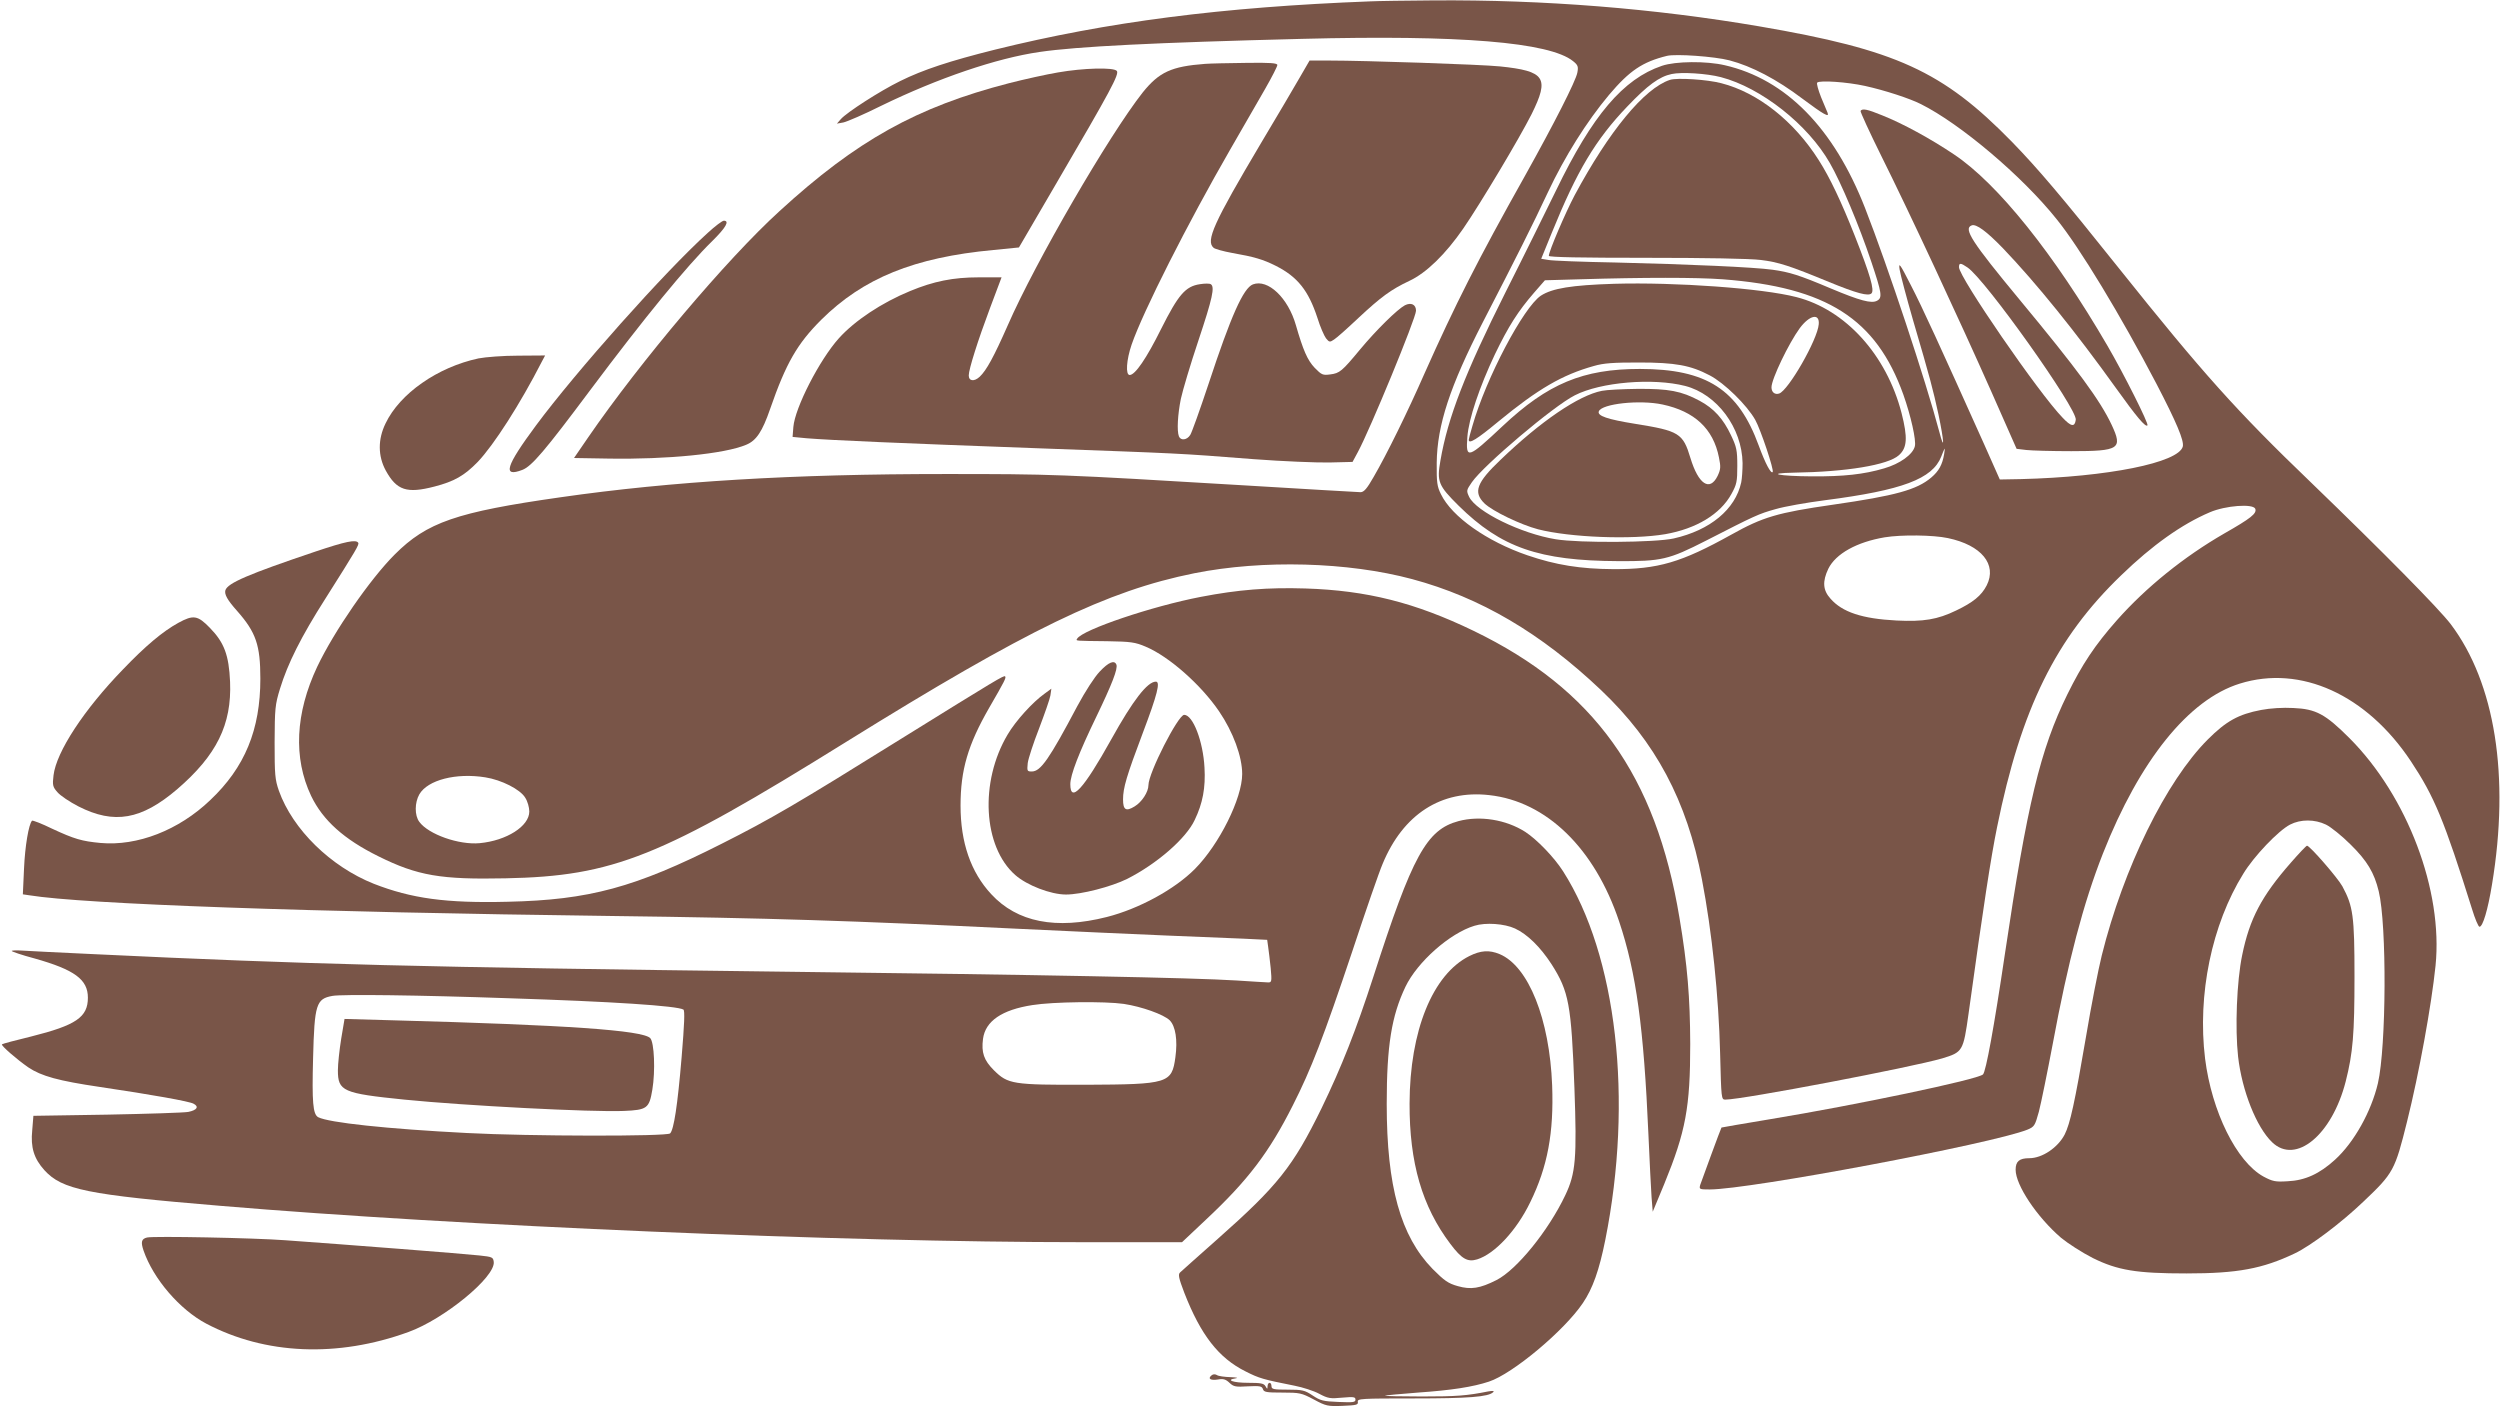 <?xml version="1.0" standalone="no"?>
<!DOCTYPE svg PUBLIC "-//W3C//DTD SVG 20010904//EN"
 "http://www.w3.org/TR/2001/REC-SVG-20010904/DTD/svg10.dtd">
<svg version="1.0" xmlns="http://www.w3.org/2000/svg"
 width="1280pt" height="720pt" viewBox="0 0 1280 720"
 preserveAspectRatio="xMidYMid meet">
<g transform="translate(0,720) scale(0.1,-0.1)"
fill="#795548" stroke="none">
<path d="M7015 7193 c-759 -29 -1346 -105 -1920 -247 -232 -58 -369 -103 -486
-161 -104 -51 -273 -160 -304 -195 l-20 -23 33 6 c19 4 107 42 195 86 290 141
589 243 810 275 191 28 587 48 1342 67 809 21 1269 -17 1389 -114 25 -20 28
-28 22 -59 -8 -43 -118 -259 -268 -528 -242 -431 -358 -661 -514 -1011 -86
-196 -194 -416 -261 -531 -34 -60 -50 -78 -67 -78 -12 0 -280 16 -596 35 -949
57 -985 58 -1530 58 -779 0 -1400 -37 -1970 -119 -534 -76 -684 -128 -849
-293 -127 -127 -311 -394 -397 -575 -112 -238 -123 -467 -31 -661 60 -125 168
-222 344 -309 201 -100 321 -120 651 -113 553 11 795 108 1742 697 932 579
1338 775 1785 865 351 70 787 58 1115 -30 350 -94 660 -277 967 -568 280 -266
440 -567 517 -970 51 -264 86 -599 93 -890 6 -234 6 -237 27 -237 88 0 952
165 1110 211 105 32 108 36 135 229 75 544 115 804 146 955 123 607 301 968
636 1290 159 154 310 261 453 322 81 35 222 45 233 18 9 -24 -23 -49 -158
-126 -208 -120 -401 -276 -550 -444 -114 -129 -178 -226 -254 -380 -139 -283
-206 -563 -320 -1330 -55 -372 -97 -601 -112 -616 -26 -26 -651 -157 -1088
-229 -137 -23 -250 -42 -251 -43 -3 -3 -101 -271 -109 -294 -6 -22 -4 -23 49
-23 204 0 1445 234 1626 306 36 15 39 20 59 92 11 42 43 199 71 347 78 421
157 721 257 975 188 477 439 789 701 870 311 97 649 -56 876 -398 120 -181
170 -301 313 -757 15 -49 32 -90 38 -90 17 0 43 87 64 216 92 554 16 1032
-211 1333 -60 79 -341 364 -717 727 -379 364 -552 557 -981 1094 -296 371
-416 512 -549 649 -355 363 -593 471 -1293 591 -539 92 -1103 137 -1668 133
-140 -1 -286 -3 -325 -5z m1840 -302 c114 -30 242 -97 373 -196 110 -82 140
-99 129 -72 -3 6 -17 42 -33 79 -15 38 -24 71 -20 75 13 13 155 3 245 -17 100
-22 229 -64 286 -93 202 -101 518 -368 694 -588 118 -145 330 -496 512 -844
103 -198 142 -291 135 -321 -21 -83 -385 -156 -829 -167 l-108 -2 -80 180
c-230 512 -316 700 -375 814 -57 112 -64 121 -58 81 4 -25 35 -142 69 -260 89
-303 101 -350 130 -482 29 -138 32 -196 4 -88 -68 257 -262 843 -380 1145
-160 409 -405 659 -718 731 -94 22 -252 21 -322 -3 -198 -67 -356 -253 -542
-638 -51 -104 -166 -338 -258 -520 -207 -413 -296 -642 -334 -863 -19 -108
-11 -128 93 -231 218 -215 412 -282 817 -284 222 -1 258 7 450 105 250 128
269 137 355 161 47 14 162 34 255 46 395 51 549 109 594 223 20 51 21 52 15
13 -9 -54 -27 -87 -66 -120 -74 -63 -184 -93 -503 -139 -285 -41 -359 -63
-520 -153 -257 -143 -376 -178 -605 -177 -168 1 -294 21 -440 71 -207 71 -386
197 -442 312 -20 40 -23 60 -22 161 2 193 68 393 236 720 173 335 254 496 333
665 86 183 199 363 313 499 105 124 171 169 297 200 46 11 243 -3 320 -23z
m-44 -86 c206 -54 445 -242 558 -440 57 -99 150 -320 212 -505 54 -161 58
-185 29 -200 -28 -15 -86 0 -236 63 -163 69 -212 84 -299 96 -93 13 -425 28
-805 37 -168 3 -322 9 -342 13 l-37 6 55 135 c128 315 223 475 386 645 104
109 164 153 227 166 50 11 179 3 252 -16z m10 -1035 c533 -41 785 -202 924
-590 38 -107 67 -235 59 -265 -10 -42 -77 -90 -157 -113 -104 -31 -209 -42
-370 -41 -169 1 -243 16 -92 19 268 4 481 39 537 89 43 38 46 90 14 216 -77
298 -287 530 -539 594 -174 45 -618 77 -932 68 -220 -7 -317 -23 -376 -61 -89
-60 -280 -421 -350 -666 -11 -36 -19 -68 -19 -72 0 -23 41 2 152 94 203 167
327 239 488 284 51 15 101 18 230 18 188 0 265 -14 364 -66 75 -39 191 -153
233 -228 27 -48 98 -259 89 -267 -9 -10 -38 45 -71 135 -105 288 -267 393
-609 393 -291 0 -471 -75 -703 -293 -179 -168 -189 -171 -180 -54 7 92 62 255
141 422 70 145 118 220 201 316 l55 63 178 5 c329 10 597 10 733 0z m491 -230
c-6 -79 -156 -340 -203 -355 -22 -7 -39 7 -39 32 0 42 88 225 145 303 50 67
102 78 97 20z m-684 -316 c163 -42 291 -214 294 -395 0 -35 -3 -80 -7 -99 -30
-138 -159 -245 -346 -287 -94 -21 -482 -24 -604 -4 -177 29 -406 141 -443 217
-15 32 -14 34 14 75 61 88 418 390 527 445 133 68 400 90 565 48z m1345 -779
c172 -36 253 -135 199 -242 -27 -53 -71 -88 -157 -129 -95 -46 -167 -58 -305
-51 -176 9 -278 43 -338 112 -39 43 -42 88 -11 153 38 77 146 137 289 161 86
14 248 12 323 -4z m-7488 -1225 c83 -13 179 -62 204 -104 12 -18 21 -50 21
-71 0 -75 -116 -149 -254 -162 -106 -10 -262 45 -309 109 -25 33 -24 99 0 141
43 74 189 111 338 87z"/>
<path d="M9526 6632 c-2 -4 46 -109 107 -232 142 -285 396 -830 563 -1206
l129 -292 50 -6 c27 -3 131 -6 230 -6 247 0 264 12 207 134 -59 126 -176 285
-472 642 -245 296 -289 364 -245 380 23 9 76 -30 161 -118 172 -180 372 -428
577 -714 106 -148 152 -203 162 -192 8 7 -121 264 -205 408 -274 471 -562 830
-785 979 -122 82 -264 159 -367 200 -78 32 -103 37 -112 23z m547 -801 c90
-59 562 -723 555 -780 -5 -39 -24 -36 -68 11 -120 123 -530 719 -530 770 0 23
8 23 43 -1z"/>
<path d="M8550 6791 c-131 -43 -312 -263 -488 -591 -47 -89 -132 -287 -132
-310 0 -7 168 -10 498 -10 300 0 533 -4 587 -11 91 -11 149 -30 350 -113 142
-58 201 -74 217 -58 16 16 -6 93 -86 296 -68 172 -127 297 -184 386 -126 199
-311 346 -499 394 -72 19 -227 29 -263 17z"/>
<path d="M8202 5199 c-119 -23 -314 -156 -520 -354 -122 -116 -140 -165 -82
-222 41 -40 187 -110 275 -133 164 -42 481 -54 651 -25 159 28 282 102 339
206 27 49 30 63 30 144 0 80 -4 97 -32 156 -40 85 -88 138 -161 177 -93 50
-158 62 -317 61 -77 -1 -159 -5 -183 -10z m310 -70 c164 -35 260 -124 289
-271 10 -49 9 -61 -7 -95 -40 -81 -98 -43 -139 92 -38 127 -58 139 -283 175
-143 23 -195 41 -186 64 15 39 209 60 326 35z"/>
<path d="M6654 6802 c-27 -48 -117 -199 -199 -337 -242 -408 -283 -499 -241
-534 7 -6 50 -18 94 -26 114 -20 158 -33 224 -66 111 -56 167 -126 213 -266
14 -46 35 -93 44 -105 17 -21 20 -21 42 -6 13 8 69 58 124 110 116 108 166
145 261 190 86 40 185 136 276 268 88 128 287 461 350 586 92 186 70 220 -162
244 -97 10 -693 30 -875 30 l-100 0 -51 -88z"/>
<path d="M6170 6873 c-173 -13 -235 -42 -319 -146 -172 -218 -550 -869 -691
-1192 -71 -161 -109 -231 -144 -264 -28 -26 -56 -23 -56 7 0 31 47 180 109
345 l59 157 -117 0 c-131 0 -230 -20 -351 -70 -146 -60 -284 -152 -365 -242
-99 -110 -225 -356 -233 -454 l-4 -51 73 -7 c125 -10 466 -25 1179 -51 736
-27 715 -25 1110 -56 146 -11 319 -18 385 -17 l120 3 27 50 c62 114 298 687
298 724 0 32 -25 44 -57 28 -39 -21 -146 -126 -230 -227 -92 -111 -104 -121
-152 -127 -38 -5 -44 -3 -80 34 -37 39 -59 90 -96 218 -40 140 -143 238 -220
209 -49 -19 -112 -160 -227 -509 -44 -132 -86 -250 -94 -262 -17 -27 -49 -30
-58 -7 -11 28 -6 113 10 192 9 42 49 177 90 299 72 216 85 275 63 288 -6 4
-31 4 -55 0 -75 -11 -111 -54 -199 -229 -75 -151 -133 -236 -161 -236 -22 0
-17 77 10 156 58 168 287 621 505 999 63 110 143 249 178 309 35 61 63 116 63
123 0 10 -35 13 -162 11 -90 -1 -183 -3 -208 -5z"/>
<path d="M5416 6829 c-59 -10 -172 -35 -250 -55 -472 -122 -780 -293 -1176
-656 -268 -244 -714 -772 -979 -1158 l-72 -105 178 -3 c297 -5 594 24 704 71
51 21 82 67 122 183 82 236 139 334 262 457 215 213 475 319 881 357 l131 13
196 336 c273 467 319 552 305 568 -16 19 -171 15 -302 -8z"/>
<path d="M3624 6008 c-219 -198 -675 -710 -881 -988 -154 -208 -171 -265 -69
-226 48 18 116 98 346 406 280 374 497 639 627 766 69 68 90 104 59 104 -8 0
-45 -28 -82 -62z"/>
<path d="M2450 5365 c-210 -45 -403 -180 -476 -333 -40 -82 -39 -167 1 -241
56 -102 108 -119 250 -82 100 26 152 55 221 126 82 86 217 296 328 513 l17 32
-138 -1 c-76 0 -167 -7 -203 -14z"/>
<path d="M1615 4376 c-344 -116 -449 -161 -461 -198 -6 -21 10 -50 60 -106 97
-110 119 -175 119 -347 0 -261 -79 -454 -257 -622 -161 -154 -373 -236 -561
-219 -96 9 -134 20 -248 73 -53 26 -100 44 -103 41 -17 -18 -36 -130 -41 -245
l-6 -132 34 -5 c277 -45 1425 -86 2989 -106 787 -10 1226 -24 2065 -65 275
-13 622 -29 770 -35 149 -6 325 -13 391 -16 l122 -6 5 -36 c3 -21 9 -70 13
-109 6 -67 5 -73 -12 -73 -11 0 -84 5 -164 10 -226 14 -974 29 -2320 45 -1855
23 -2427 37 -3535 90 -171 8 -334 16 -362 18 -29 2 -53 1 -53 -2 0 -3 52 -21
116 -38 206 -58 274 -108 274 -201 0 -100 -60 -141 -291 -199 -79 -19 -146
-37 -149 -40 -6 -6 76 -77 135 -118 67 -45 155 -69 365 -100 270 -40 460 -74
481 -86 29 -15 18 -33 -27 -42 -21 -4 -209 -10 -416 -14 l-377 -6 -6 -74 c-9
-88 9 -145 62 -204 91 -100 217 -126 903 -183 1219 -103 3189 -186 4403 -186
l519 0 122 115 c215 201 324 345 445 585 94 185 158 351 305 790 68 206 138
408 155 447 105 254 300 380 546 352 293 -32 540 -273 665 -647 88 -263 126
-543 150 -1092 6 -135 13 -279 16 -320 l6 -74 59 142 c110 269 133 392 133
717 -1 238 -14 401 -55 645 -121 731 -438 1172 -1054 1470 -300 145 -547 207
-861 217 -192 6 -344 -6 -536 -43 -250 -48 -605 -168 -633 -214 -7 -12 -14
-11 155 -13 120 -2 142 -5 196 -28 119 -50 282 -194 375 -330 73 -107 119
-233 119 -322 0 -124 -117 -360 -242 -486 -103 -104 -286 -204 -451 -246 -261
-66 -459 -27 -592 117 -105 113 -157 265 -157 453 0 183 38 312 146 500 81
140 89 156 82 162 -6 6 -40 -14 -536 -322 -530 -330 -663 -408 -915 -535 -443
-224 -679 -288 -1096 -297 -315 -8 -493 17 -685 92 -221 88 -415 278 -486 476
-20 58 -22 81 -22 249 1 172 2 191 28 275 39 127 107 264 232 460 160 253 174
277 168 286 -11 18 -64 7 -219 -45z m990 -2287 c533 -17 862 -39 894 -58 8 -5
5 -74 -9 -243 -21 -250 -40 -372 -59 -391 -16 -16 -719 -15 -1041 2 -408 21
-707 53 -761 81 -27 15 -32 77 -26 303 7 276 16 303 99 318 48 9 445 4 903
-12z m3149 -29 c92 -14 204 -54 235 -84 30 -31 41 -101 29 -189 -18 -134 -37
-139 -458 -141 -376 -1 -399 3 -471 74 -52 52 -65 91 -56 161 12 91 97 149
253 173 106 17 371 20 468 6z"/>
<path d="M1747 1882 c-9 -56 -17 -129 -17 -162 0 -107 25 -118 340 -150 308
-31 965 -65 1124 -58 119 5 130 13 146 109 16 95 10 243 -11 264 -40 40 -425
67 -1315 91 l-250 7 -17 -101z"/>
<path d="M913 4011 c-80 -44 -168 -118 -283 -238 -200 -206 -342 -423 -356
-543 -6 -50 -4 -59 20 -86 14 -17 63 -50 108 -73 183 -93 322 -68 505 88 202
174 280 331 271 550 -6 137 -30 201 -103 276 -63 65 -85 68 -162 26z"/>
<path d="M5631 3762 c-27 -28 -74 -101 -115 -177 -144 -272 -188 -335 -233
-335 -24 0 -25 2 -21 43 3 23 29 103 58 177 28 74 55 150 58 169 l5 35 -34
-25 c-61 -43 -149 -140 -190 -210 -144 -242 -126 -574 39 -719 60 -53 182
-100 260 -100 78 0 232 40 313 80 152 77 302 207 346 302 41 85 56 165 50 268
-7 134 -59 270 -104 270 -31 0 -183 -298 -183 -360 0 -35 -34 -87 -71 -109
-44 -27 -59 -18 -59 36 0 59 18 120 101 340 75 198 91 263 67 263 -43 0 -117
-95 -228 -295 -143 -257 -210 -329 -210 -230 0 47 44 161 133 345 81 168 111
246 103 267 -10 25 -40 13 -85 -35z"/>
<path d="M11577 3565 c-116 -22 -179 -57 -273 -151 -214 -214 -432 -659 -543
-1106 -17 -68 -54 -256 -81 -418 -57 -335 -81 -444 -109 -499 -35 -67 -115
-121 -181 -121 -51 0 -70 -16 -70 -59 0 -79 109 -242 232 -348 35 -29 108 -76
163 -104 127 -63 224 -79 480 -79 261 0 389 24 553 102 81 38 239 157 353 266
154 146 161 160 223 409 62 249 125 595 146 799 39 384 -144 867 -440 1164
-124 124 -172 150 -288 155 -53 3 -118 -1 -165 -10z m332 -587 c25 -12 82 -58
127 -103 84 -83 120 -143 143 -238 42 -172 39 -797 -4 -983 -34 -145 -122
-303 -220 -392 -79 -72 -153 -106 -242 -110 -63 -4 -77 -1 -124 24 -138 76
-265 333 -299 604 -40 327 34 686 196 947 54 89 179 220 239 251 54 28 126 28
184 0z"/>
<path d="M11730 2784 c-151 -172 -212 -288 -250 -474 -28 -134 -37 -376 -21
-520 20 -175 94 -361 174 -438 121 -117 307 37 377 311 37 146 45 242 45 537
0 311 -7 360 -62 462 -25 45 -167 208 -181 208 -4 0 -41 -39 -82 -86z"/>
<path d="M7468 2996 c-164 -44 -236 -175 -436 -796 -89 -275 -163 -462 -266
-675 -146 -298 -224 -396 -531 -668 -99 -88 -186 -165 -193 -172 -11 -10 -7
-29 22 -105 84 -215 175 -333 314 -402 69 -35 90 -41 251 -73 41 -8 97 -26
125 -41 45 -24 57 -26 118 -20 58 5 68 4 68 -10 0 -14 -12 -15 -87 -12 -78 3
-93 7 -132 33 -41 27 -52 30 -128 30 -72 0 -83 2 -83 18 0 9 -4 17 -10 17 -5
0 -10 -8 -10 -17 -1 -17 -1 -17 -11 0 -8 14 -24 17 -89 17 -77 0 -117 15 -63
23 16 2 3 5 -27 6 -30 1 -62 5 -70 11 -9 5 -19 5 -27 -2 -21 -17 -5 -27 33
-21 27 5 40 1 59 -17 21 -20 32 -22 94 -18 61 3 72 1 77 -14 5 -16 18 -18 100
-18 88 0 98 -2 160 -35 63 -34 72 -36 148 -33 71 3 81 5 78 21 -3 16 16 17
287 17 279 0 382 8 406 32 7 7 -1 8 -25 4 -109 -22 -163 -26 -339 -26 -107 0
-192 2 -190 4 2 2 78 9 169 16 173 12 281 29 363 56 122 40 386 261 481 402
51 75 84 169 115 323 144 719 59 1457 -216 1888 -46 72 -134 163 -194 202 -99
63 -232 84 -341 55z m289 -550 c64 -30 129 -94 187 -183 89 -140 101 -205 117
-632 13 -361 7 -438 -47 -551 -86 -181 -248 -381 -352 -434 -85 -43 -131 -50
-198 -31 -50 14 -69 28 -129 88 -164 168 -235 422 -235 845 0 299 25 451 96
600 61 127 227 274 353 312 57 18 154 11 208 -14z"/>
<path d="M7523 2305 c-188 -94 -305 -383 -306 -755 -1 -303 64 -527 209 -719
58 -77 88 -94 137 -79 90 28 202 148 272 293 89 182 121 356 112 598 -13 339
-121 610 -269 672 -53 22 -97 19 -155 -10z"/>
<path d="M753 864 c-29 -7 -33 -23 -18 -67 50 -145 185 -302 321 -374 302
-159 672 -175 1035 -43 183 66 446 282 437 359 -3 24 -7 26 -73 33 -68 8 -700
57 -995 78 -160 12 -673 22 -707 14z"/>
</g>
</svg>
